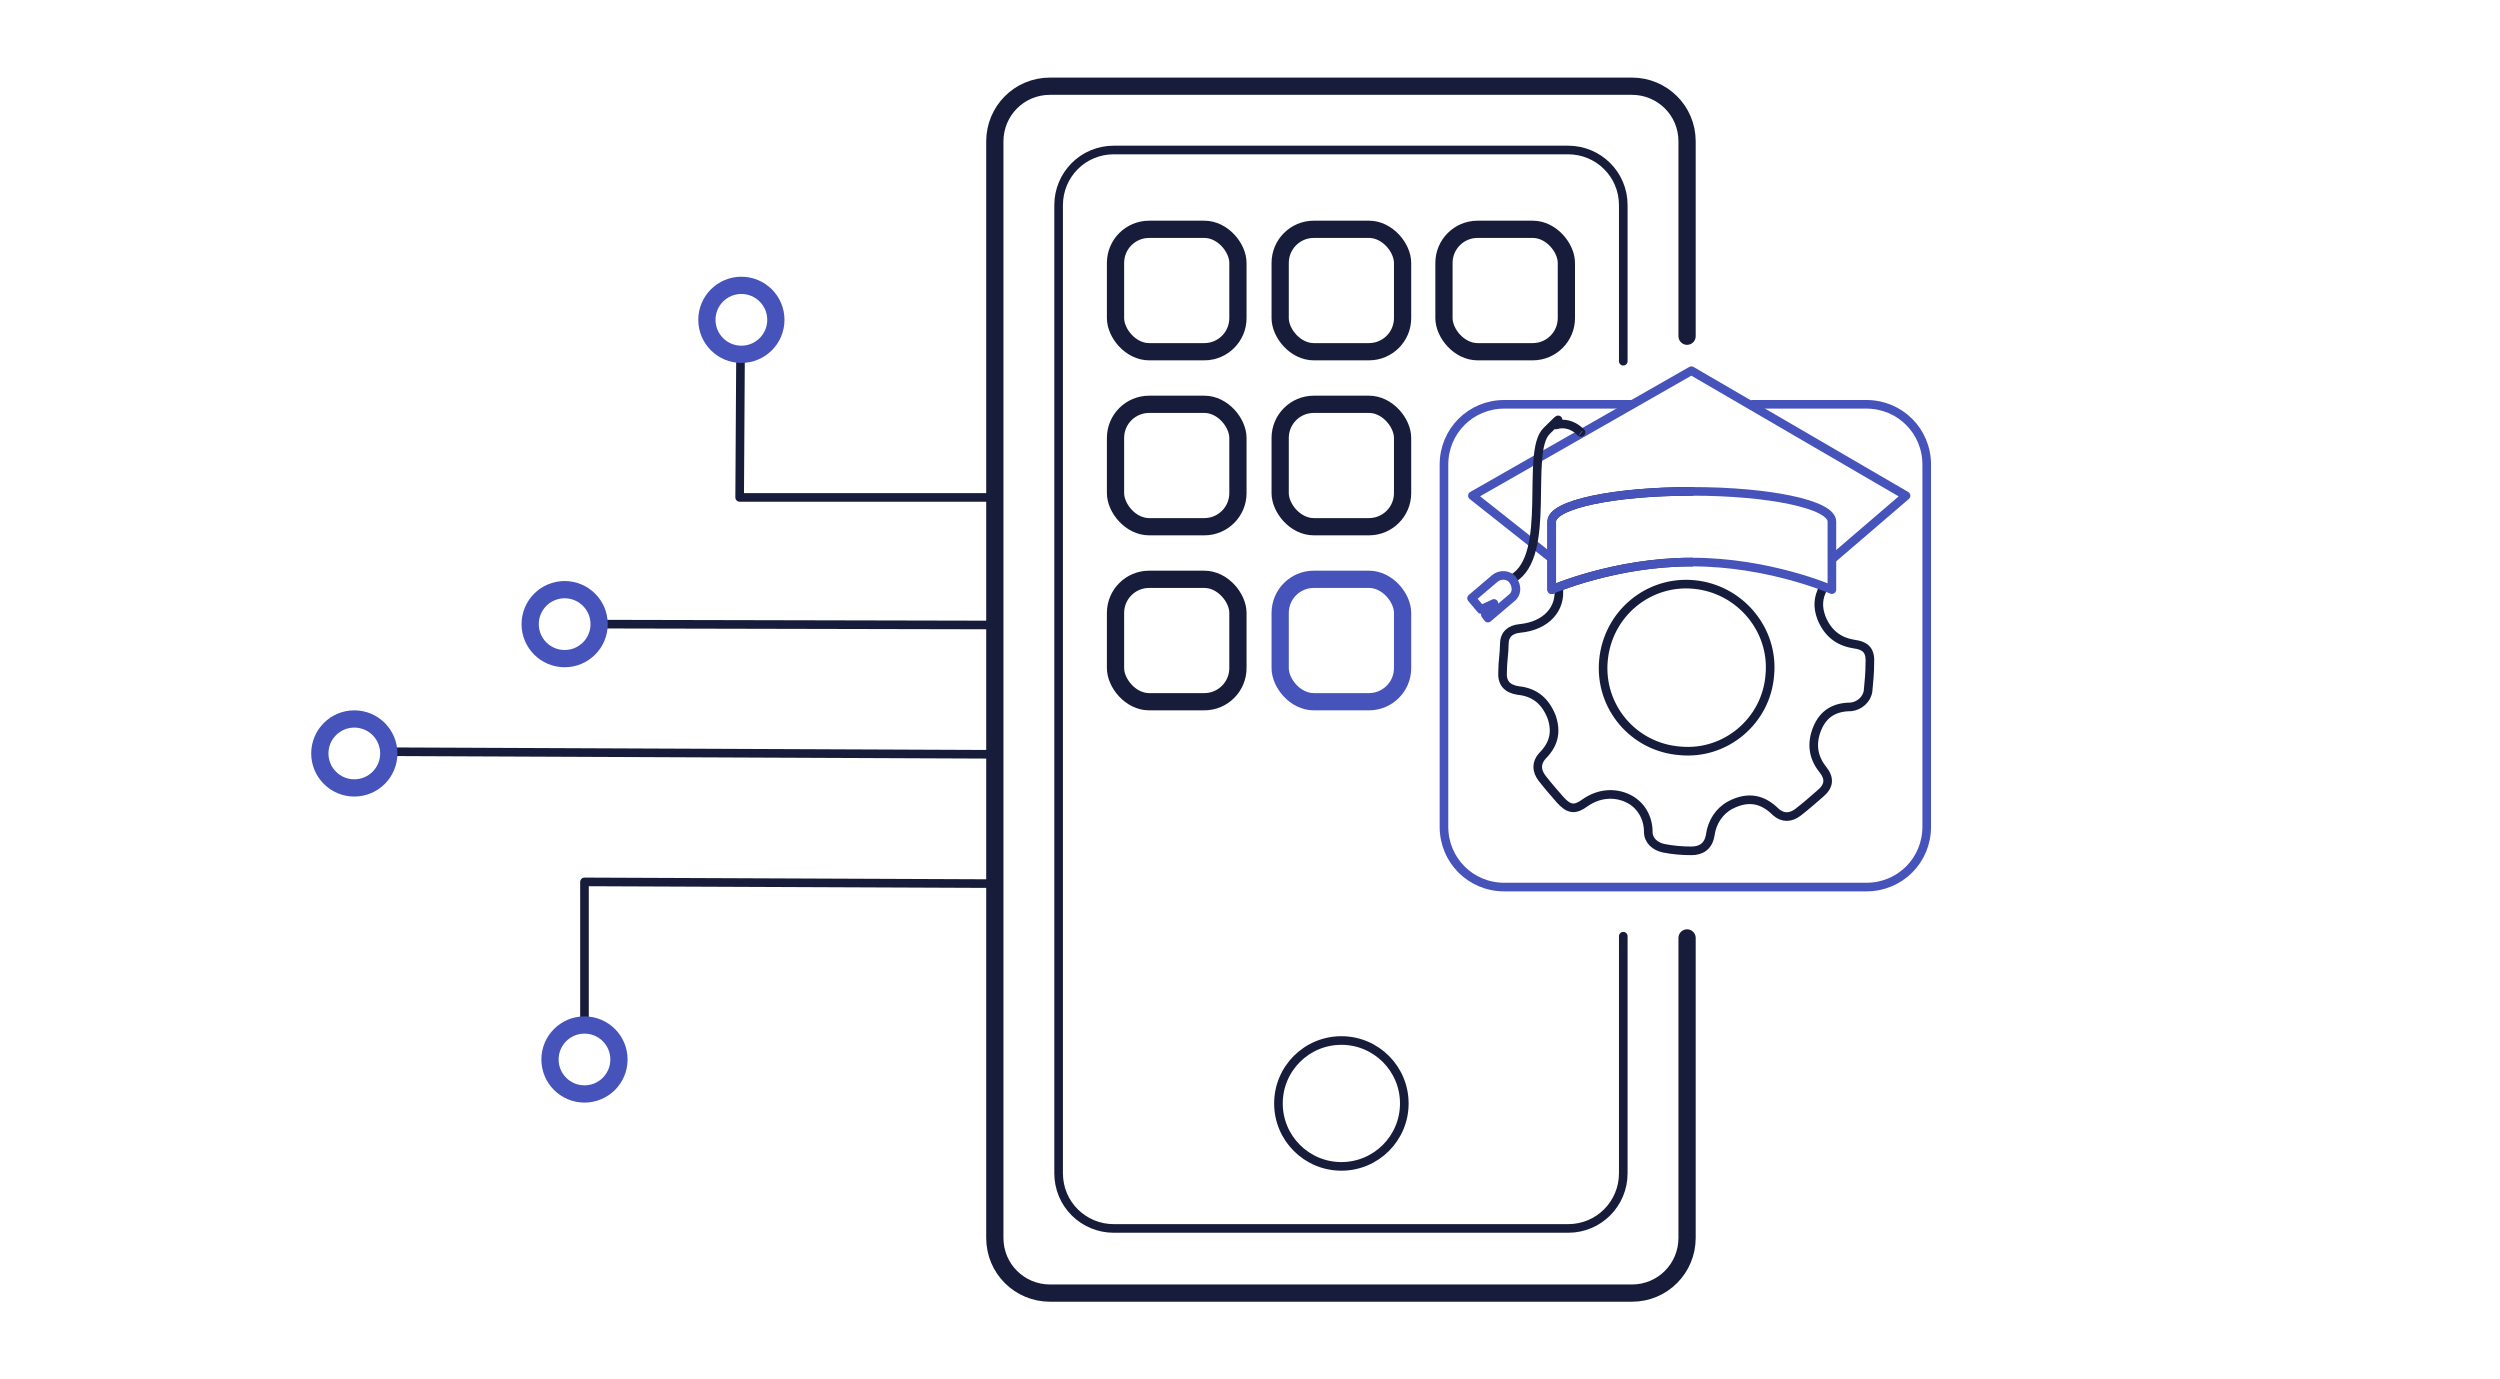 <?xml version="1.0" encoding="UTF-8"?>
<svg id="icons" xmlns="http://www.w3.org/2000/svg" width="290" height="160" version="1.1" viewBox="0 0 290 160">
  <!-- Generator: Adobe Illustrator 29.7.1, SVG Export Plug-In . SVG Version: 2.1.1 Build 8)  -->
  <defs>
    <style>
      .st0 {
        stroke: #161c3c;
      }

      .st0, .st1, .st2, .st3, .st4 {
        stroke-linecap: round;
      }

      .st0, .st1, .st2, .st3, .st4, .st5 {
        fill: none;
        stroke-linejoin: round;
      }

      .st1, .st2, .st5 {
        stroke: #171c3a;
      }

      .st1, .st4 {
        stroke-width: 2px;
      }

      .st3, .st4 {
        stroke: #4553ba;
      }
    </style>
  </defs>
  <g>
    <g>
      <path class="st1" d="M195.7,108.8v34.8c0,3.5-2.8,6.4-6.4,6.4h-67.5c-3.5,0-6.4-2.8-6.4-6.4V16.4c0-3.5,2.8-6.4,6.4-6.4h67.5c3.5,0,6.4,2.8,6.4,6.4v22.6"/>
      <path class="st2" d="M188.3,108.6v27.5c0,3.5-2.8,6.4-6.4,6.4h-52.7c-3.5,0-6.4-2.8-6.4-6.4V23.8c0-3.5,2.8-6.4,6.4-6.4h52.7c3.5,0,6.4,2.8,6.4,6.4v18.1"/>
      <circle class="st2" cx="155.6" cy="128" r="7.3"/>
    </g>
    <g>
      <g>
        <rect class="st1" x="129.4" y="26.6" width="14.2" height="14.2" rx="3.9" ry="3.9"/>
        <rect class="st1" x="167.5" y="26.6" width="14.2" height="14.2" rx="3.9" ry="3.9"/>
        <rect class="st1" x="148.5" y="26.6" width="14.2" height="14.2" rx="3.9" ry="3.9"/>
      </g>
      <g>
        <rect class="st1" x="129.4" y="46.9" width="14.2" height="14.2" rx="3.9" ry="3.9"/>
        <rect class="st1" x="148.5" y="46.9" width="14.2" height="14.2" rx="3.9" ry="3.9"/>
      </g>
      <g>
        <rect class="st1" x="129.4" y="67.2" width="14.2" height="14.2" rx="3.9" ry="3.9"/>
        <rect class="st4" x="148.5" y="67.2" width="14.2" height="14.2" rx="3.9" ry="3.9"/>
      </g>
    </g>
    <g>
      <g>
        <path class="st0" d="M211.5,68.2c-.6,1.1-.7,2.2-.2,3.5.7,1.7,1.9,2.7,3.7,3,1.5.2,2,.8,1.9,2.3,0,1-.1,2.1-.2,3.1s-1,1.8-2,1.9c-1.9,0-3.2.8-3.9,2.5-.7,1.7-.5,3.3.6,4.7.9,1.1.8,2-.3,2.9-.8.7-1.6,1.4-2.5,2.1-.9.7-1.8.7-2.6,0-1.5-1.5-3.2-1.9-5.3-.8-1.3.7-2.1,2-2.3,3.4s-1.1,1.9-2.2,1.9c-1.1,0-2.2-.1-3.2-.3s-1.8-.9-1.8-1.9c0-1.7-.9-3.2-2.4-3.9s-3.3-.6-4.9.5c-1.2.9-1.9.8-2.9-.3-.7-.8-1.4-1.6-2.1-2.5-.7-.9-.7-1.8,0-2.6,1.3-1.3,1.7-2.7,1.1-4.5-.7-1.8-1.9-2.9-3.9-3.1-1.3-.2-1.9-.9-1.8-2.2,0-1.1.2-2.2.2-3.2,0-1.1.7-1.7,1.8-1.8,3.1-.3,4.8-2.3,4.5-4.7"/>
        <path class="st0" d="M196.5,67.8c-5.3-.5-10,3.4-10.5,8.8-.5,5.4,3.5,10.1,8.9,10.5,5.3.5,10-3.5,10.4-8.8.5-5.3-3.5-10-8.8-10.5Z"/>
      </g>
      <g>
        <g>
          <path class="st2" d="M196.2,57c-8.9,0-16.2,1.5-16.2,3.5v7.9s7.3-3.2,16.2-3.2"/>
          <path class="st3" d="M196.2,57c-8.9,0-16.2,1.5-16.2,3.5v7.9s7.3-3.2,16.2-3.2"/>
          <path class="st3" d="M196.3,57c8.9,0,16.2,1.5,16.2,3.5v7.9s-7.3-3.2-16.2-3.2"/>
          <polyline class="st3" points="179.9 64.7 170.8 57.5 196.2 43 221.1 57.5 212.6 64.8"/>
        </g>
        <g>
          <path class="st5" d="M175.5,67.1c4.6-2.7,1.4-14.6,3.9-17.1s.7-.6,1.1-.7c.9-.3,1.9,0,2.6.6s0,0,0,.1"/>
          <path class="st3" d="M172.6,71.7l-.3-.4,1-1.3-1.5.7-1.1-1.3,2.7-2.3c.6-.5,1.6-.5,2.1.2h0c.5.7.5,1.6-.2,2.1l-2.7,2.3Z"/>
        </g>
      </g>
    </g>
    <path class="st3" d="M203.3,46.9h13.2c3.9,0,7,3.1,7,7v42c0,3.9-3.1,7-7,7h-42c-3.9,0-7-3.1-7-7v-42c0-3.9,3.1-7,7-7h14.8"/>
  </g>
  <g>
    <polyline class="st2" points="115.3 102.5 67.8 102.3 67.8 118.7"/>
    <circle class="st4" cx="67.8" cy="122.9" r="4"/>
    <line class="st2" x1="115.4" y1="87.5" x2="45.1" y2="87.2"/>
    <circle class="st4" cx="41.1" cy="87.4" r="4"/>
    <line class="st2" x1="115.3" y1="72.5" x2="69.5" y2="72.4"/>
    <circle class="st4" cx="65.5" cy="72.4" r="4"/>
    <polyline class="st2" points="115.3 57.7 85.8 57.7 85.9 41.3"/>
    <circle class="st4" cx="86" cy="37.1" r="4"/>
  </g>
</svg>